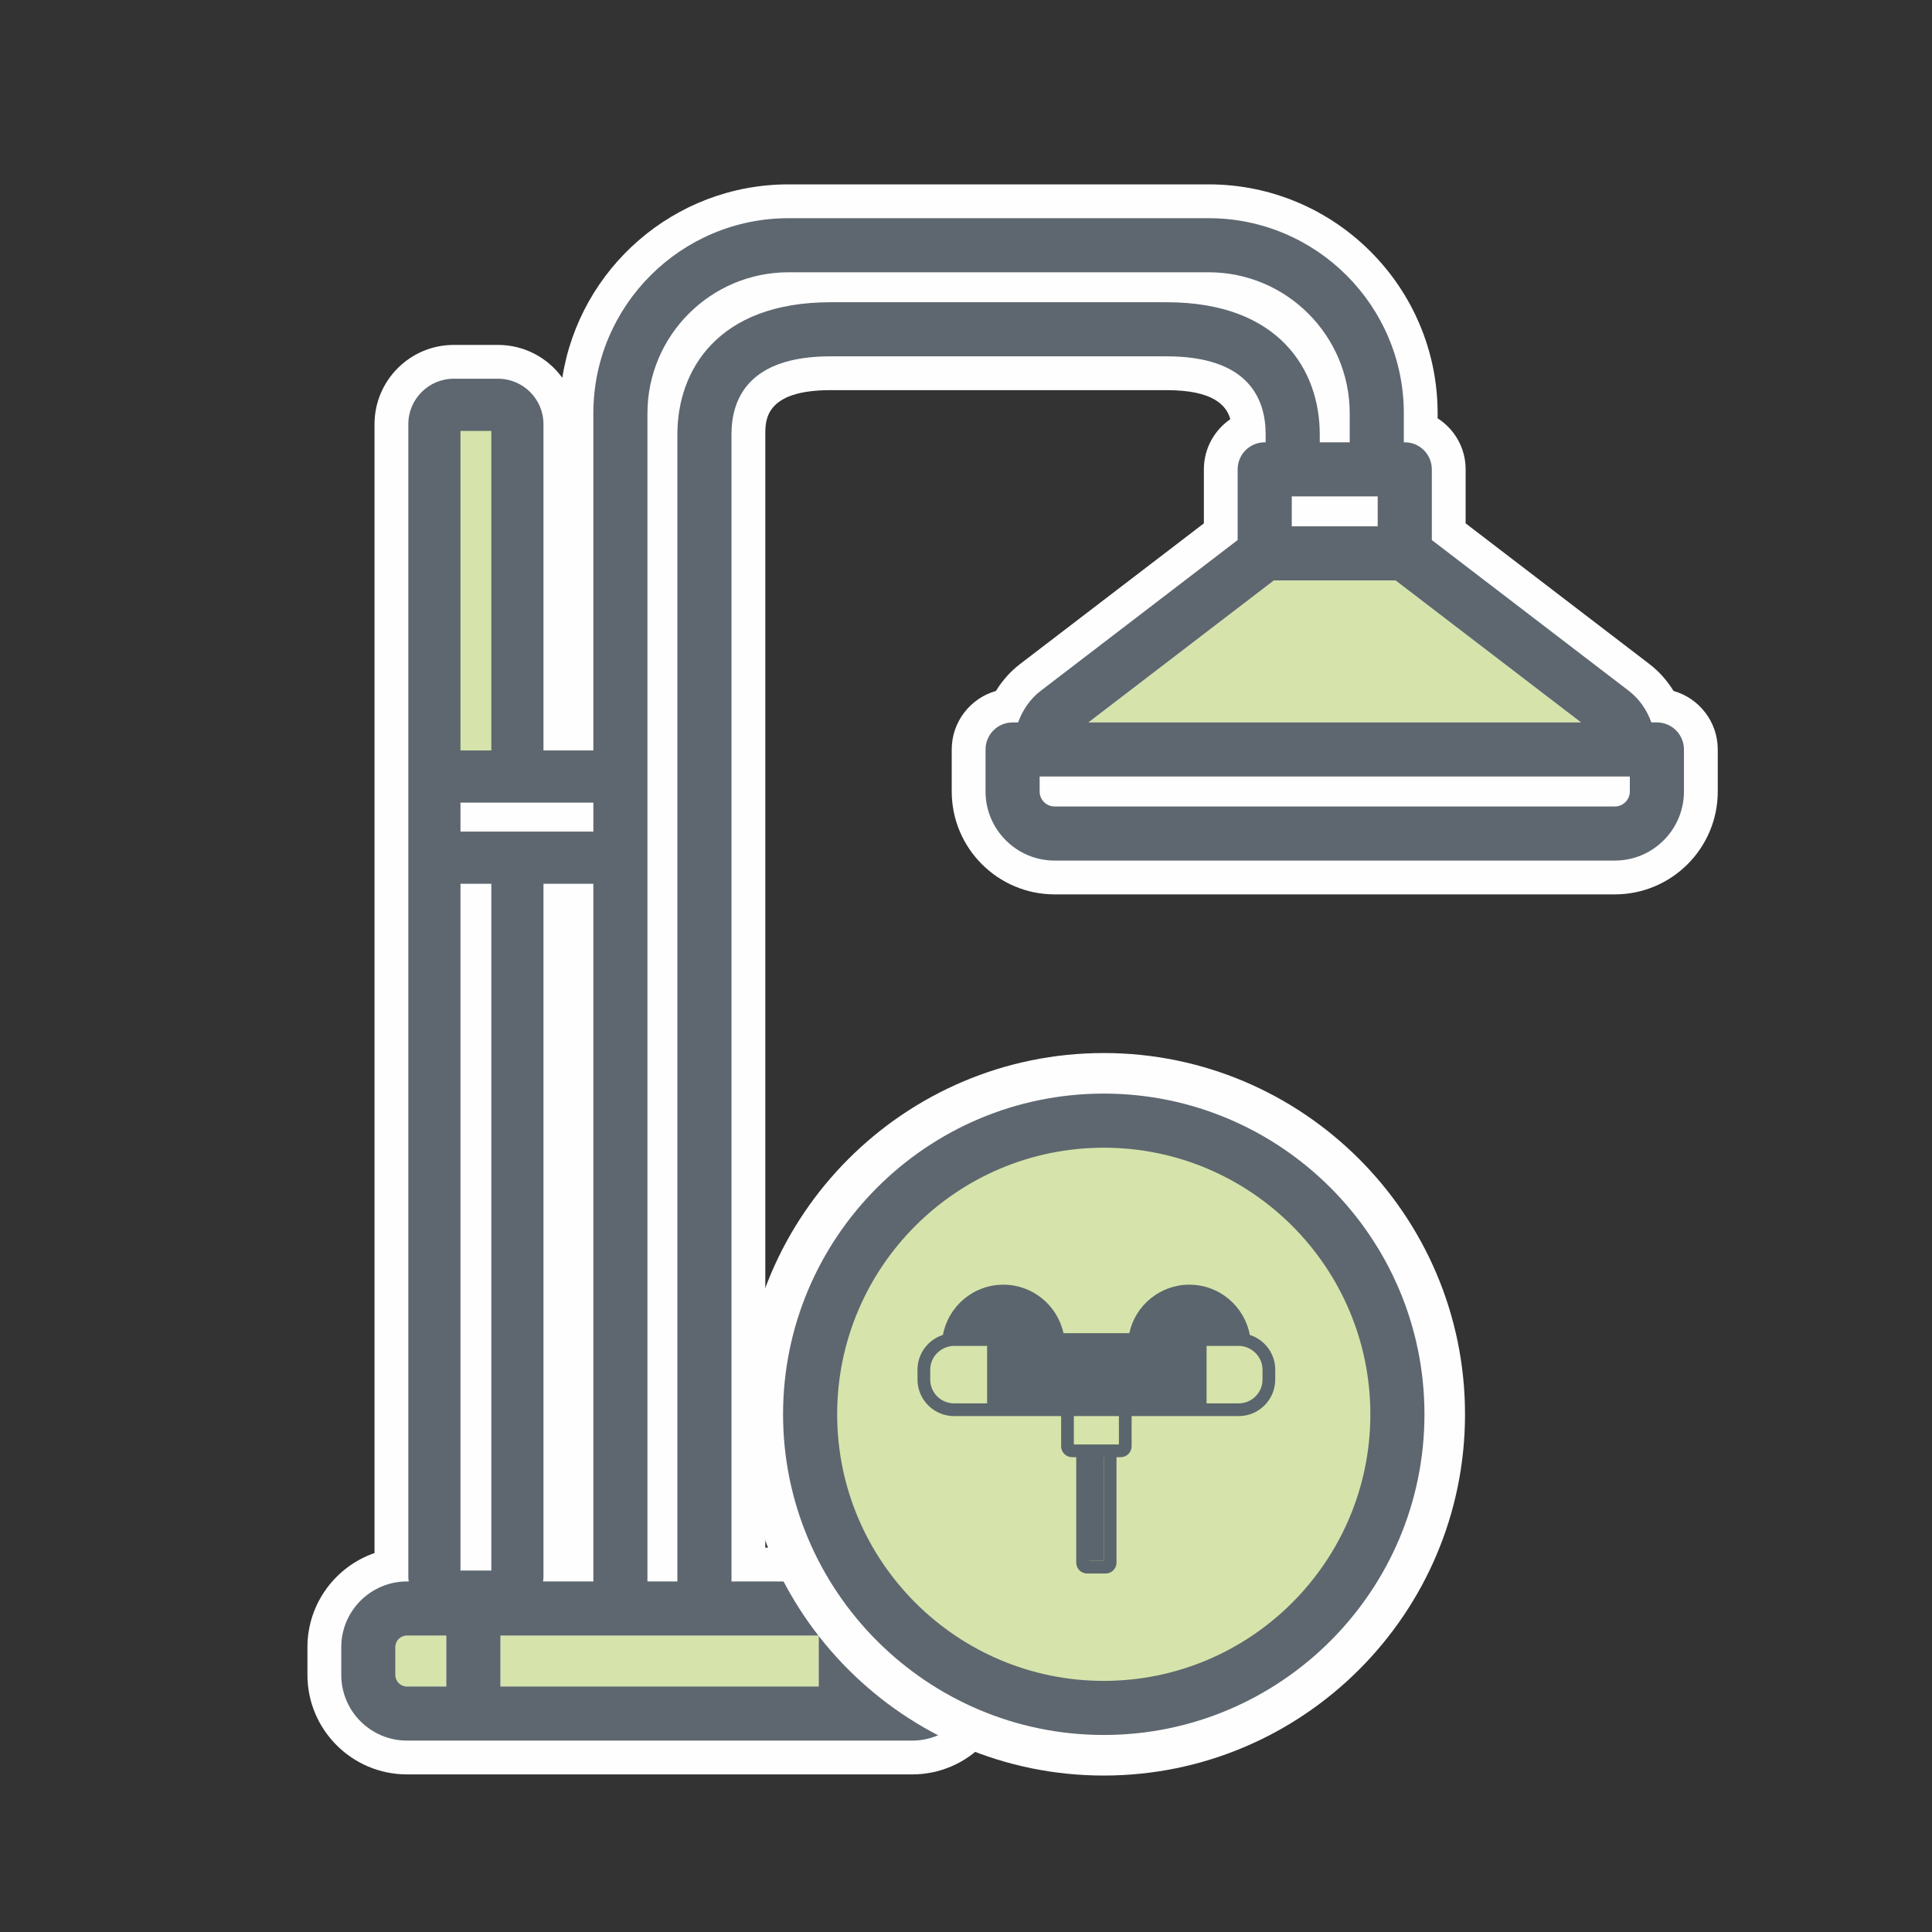 <?xml version="1.0" encoding="UTF-8"?> <svg xmlns="http://www.w3.org/2000/svg" height="100" viewBox="0 0 100 100" width="100"><rect x="0" y="0" width="100" height="100" fill="#333333" stroke="none"/><g fill="none" fill-rule="evenodd" transform="translate(15 9)"><path d="m32.216 82.843h-26.152c-2.84 0-5.151-2.31-5.151-5.149v-1.438c0-2.252 1.453-4.172 3.472-4.87v-58.433c0-2.26 1.839-4.1 4.1-4.1h2.295c1.367 0 2.579.672 3.325 1.702.885-5.664 5.798-10.012 11.707-10.012h21.75c6.534 0 11.849 5.316 11.849 11.85v.258c.877.563 1.45 1.537 1.45 2.642v2.796l9.51 7.28c.494.378.916.85 1.251 1.394 1.32.375 2.289 1.592 2.289 3.03v2.175c0 2.936-2.389 5.325-5.326 5.325h-28.998c-2.936 0-5.326-2.389-5.326-5.325v-2.175c0-1.438.969-2.655 2.288-3.03.334-.543.756-1.015 1.248-1.392l9.515-7.282v-2.796c0-1.075.543-2.028 1.369-2.596-.199-.72-.892-1.503-3.295-1.503h-17.399c-3.375 0-3.375 1.545-3.375 2.287v57.625h7.604c2.84 0 5.15 2.311 5.15 5.15v1.438c0 2.839-2.31 5.149-5.15 5.149" fill="#fefefe"></path><g fill="#d6e4ab"><path d="m7.519 30.558h4.25v-18.167h-4.25z"></path><path d="m50.937 21.043-9.601 7.35h25.502l-9.601-7.35z"></path><path d="m10.902 78.294h16.476v-2.638h-16.476z"></path><path d="m5.465 76.256v1.437c0 .332.269.601.6.601h2.037v-2.638h-2.037c-.331 0-.6.269-.6.6"></path><path d="m32.816 77.694v-1.437c0-.332-.269-.601-.6-.601h-2.037v2.638h2.037c.331 0 .6-.269.6-.6"></path></g><path d="m69.36 31.968c0 .427-.348.775-.774.775h-28.999c-.427 0-.775-.348-.775-.775v-.775h.042.007 30.45.007.042zm-23.974-25.324h-12.374-2.8-2.225c-5.844 0-7.926 3.532-7.926 6.837v59.375h-1.549v-60.463c0-4.025 3.275-7.3 7.3-7.3h4.4 2.8 14.549c4.026 0 7.3 3.275 7.3 7.3v1.5h-1.55v-.412c0-3.305-2.082-6.837-7.925-6.837zm-34.484 71.65h16.476v-2.638h-16.476zm4.81-41.551v36.113h-2.603c.006-.072.021-.141.021-.215v-35.898zm-5.281-2.7h-1.597v-1.5h1.597 2.699 2.582v1.5h-2.582zm-1.597 38.248h1.597v-35.548h-1.597zm0-42.448h1.597v-16.54h-1.597zm47.476-11.6h-4.448v-1.55h1.449 2.999zm.926 2.8 9.601 7.35h-25.502l9.601-7.35zm-27.058 54.613h2.037c.332 0 .6.269.6.6v1.438c0 .331-.268.6-.6.6h-2.037zm-22.077 2.638h-2.037c-.331 0-.6-.269-.6-.6v-1.438c0-.331.269-.6.6-.6h2.037zm62.659-49.901h-.285c-.231-.637-.619-1.215-1.167-1.634l-10.197-7.807v-3.659c0-.773-.627-1.4-1.4-1.4h-.049v-1.5c0-5.569-4.531-10.099-10.101-10.099h-14.549-2.8-4.4c-5.569 0-10.1 4.53-10.1 10.099v17.45h-2.582v-16.89c0-1.296-1.054-2.35-2.35-2.35h-2.295c-1.296 0-2.35 1.054-2.35 2.35v59.688c0 .074.015.143.022.215h-.093c-1.875 0-3.4 1.525-3.4 3.4v1.438c0 1.875 1.525 3.399 3.4 3.399h2.037 2.801 16.476 2.8 2.037c1.875 0 3.401-1.524 3.401-3.399v-1.438c0-1.875-1.526-3.4-3.401-3.4h-2.037-2.8-4.516v-59.375c0-1.842.889-4.037 5.125-4.037h2.225 2.8 12.374c4.236 0 5.124 2.195 5.124 4.037v.412h-.048c-.774 0-1.401.627-1.401 1.4v3.659l-10.198 7.808c-.547.418-.935.997-1.166 1.633h-.285c-.774 0-1.401.627-1.401 1.4v2.175c0 1.971 1.605 3.575 3.576 3.575h28.999c1.97 0 3.575-1.604 3.575-3.575v-2.175c0-.773-.627-1.4-1.401-1.4z" fill="#5e676f"></path><path d="m42.13 45.505c-10.31 0-18.698 8.388-18.698 18.699 0 10.31 8.388 18.698 18.698 18.698 10.311 0 18.699-8.388 18.699-18.698 0-10.311-8.388-18.699-18.699-18.699m0 3.5c8.395 0 15.199 6.805 15.199 15.199s-6.804 15.198-15.199 15.198c-8.394 0-15.198-6.804-15.198-15.198s6.804-15.199 15.198-15.199" fill="#fefefe"></path><path d="m57.33 64.204c0 8.394-6.805 15.199-15.199 15.199s-15.198-6.805-15.198-15.199 6.804-15.199 15.198-15.199 15.199 6.805 15.199 15.199" fill="#d6e4ab"></path><path d="m42.131 50.405c-7.609 0-13.799 6.189-13.799 13.799 0 7.608 6.19 13.798 13.799 13.798 7.608 0 13.798-6.19 13.798-13.798 0-7.61-6.19-13.799-13.798-13.799m0 30.397c-9.153 0-16.6-7.446-16.6-16.598 0-9.153 7.447-16.6 16.6-16.6 9.152 0 16.599 7.447 16.599 16.6 0 9.152-7.447 16.598-16.599 16.598" fill="#5e676f"></path><path d="m32.935 63.848h3.556v-3.454h-3.556z" fill="#d6e4ab"></path><path d="m40.383 65.981h2.722v-1.801h-2.722z" fill="#d6e4ab"></path><path d="m47.846 60.394h1.873c.464 0 .841.376.841.841v1.771c0 .465-.377.842-.841.842h-1.873c-.465 0-.841-.377-.841-.842v-1.771c0-.465.376-.841.841-.841" fill="#d6e4ab"></path><path d="m50.348 62.406c0 .68-.553 1.232-1.233 1.232h-1.386-.277v-.598-2.377h1.635.028c.229 0 .44.067.623.175.363.215.61.606.61 1.058zm-6.776 1.232h-.658-2.332-.658-1.823-1.35v-.442-2.533h2.708.659 3.261.658 2.758v2.531.444h-1.4zm-.658 2.127h-.688-.956-.688v-1.468h2.332zm-1.549 6.023h.767v-5.365h-.767zm-6.984-8.15c-.68 0-1.233-.552-1.233-1.232v-.51c0-.452.247-.844.61-1.058.183-.109.395-.175.623-.175h.028 1.684v2.395.58h-.326zm2.553-5.485c1.16 0 2.136.786 2.432 1.852h-4.864c.296-1.066 1.273-1.852 2.432-1.852zm9.628 0c1.16 0 2.136.786 2.432 1.852h-4.864c.296-1.066 1.273-1.852 2.432-1.852zm3.128 1.942c-.275-1.478-1.572-2.6-3.128-2.6-1.525 0-2.8 1.077-3.111 2.51h-3.406c-.31-1.433-1.587-2.51-3.111-2.51-1.556 0-2.853 1.122-3.128 2.6-.762.244-1.316.958-1.316 1.801v.51c0 1.042.848 1.891 1.891 1.891h5.543v1.562c0 .311.253.564.564.564h.218v5.459c0 .311.253.564.564.564h.956c.31 0 .564-.253.564-.564v-5.459h.218c.311 0 .564-.253.564-.564v-1.562h5.543c1.043 0 1.891-.849 1.891-1.891v-.51c0-.843-.554-1.557-1.316-1.801z" fill="#5b656d"></path><path d="m36.379 63.848h10.625v-3.454h-10.625z" fill="#5b656d"></path><path d="m41.229 71.788h.902v-5.523h-.902z" fill="#5b656d"></path><path d="m34.253 60.113c0-1.19 1.2-2.154 2.681-2.154s2.681.964 2.681 2.154" fill="#5b656d"></path><path d="m43.881 60.156c0-1.189 1.2-2.154 2.681-2.154s2.681.965 2.681 2.154" fill="#5b656d"></path></g></svg> 